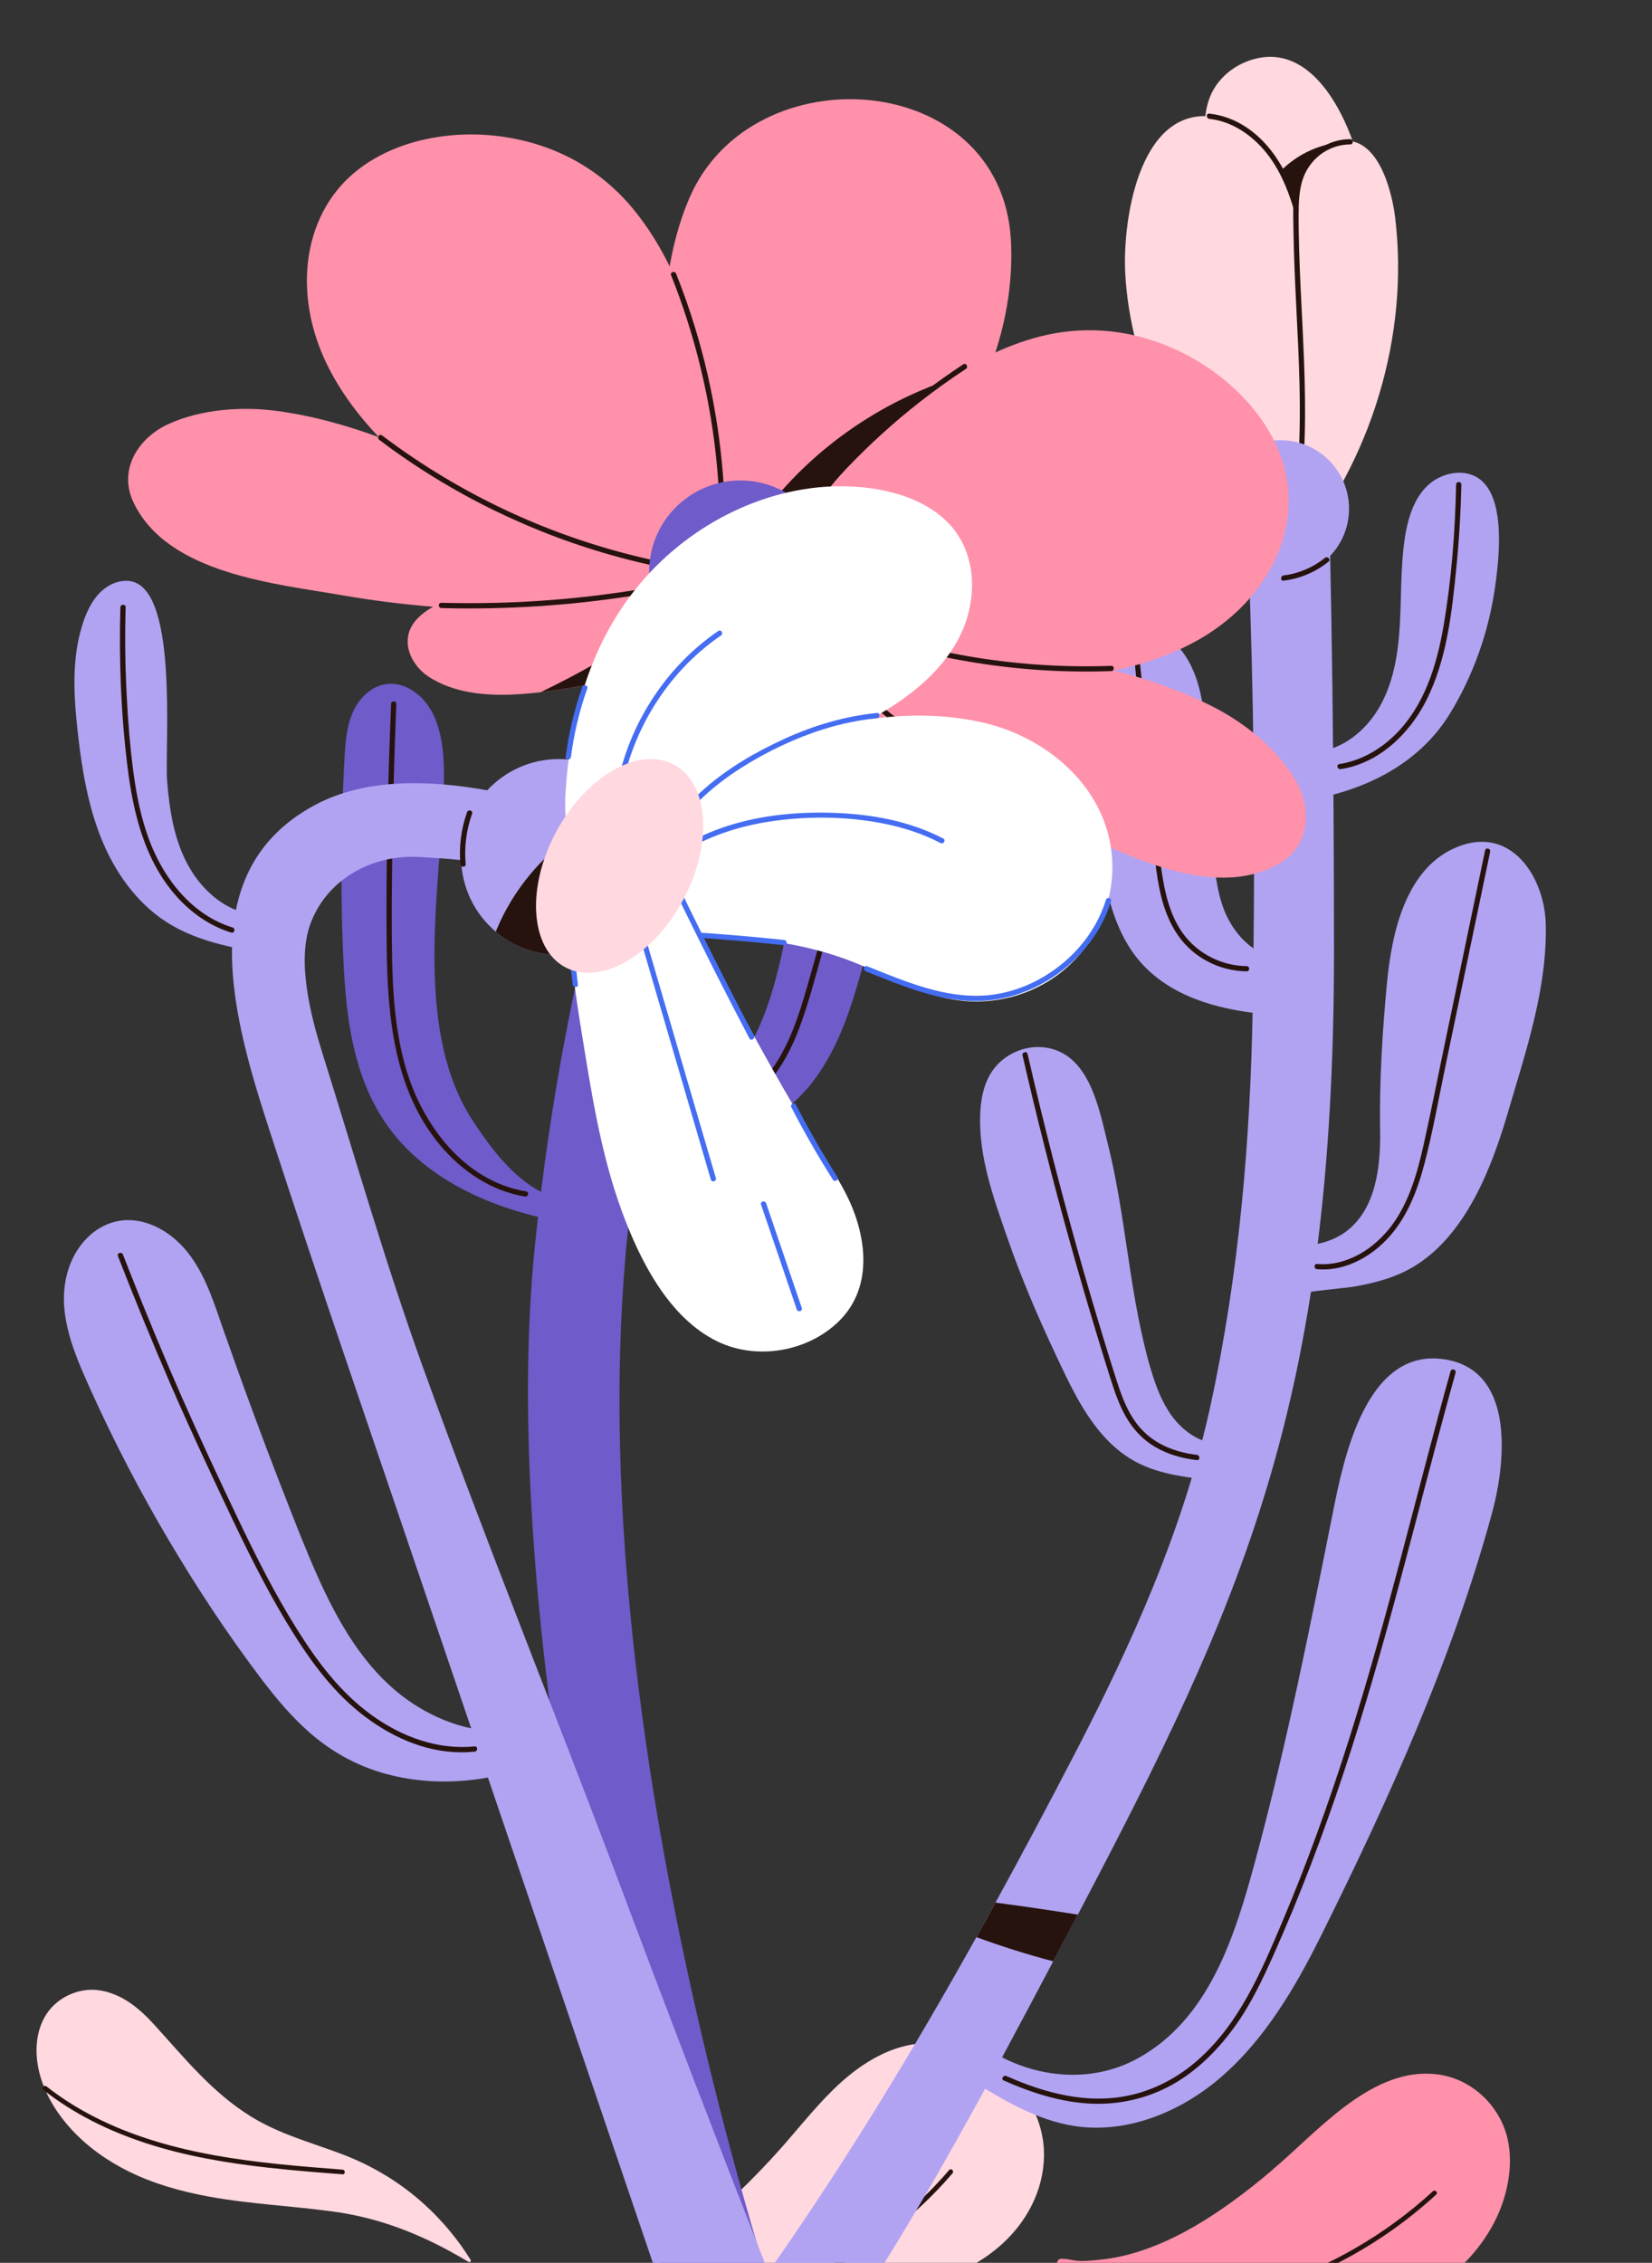 <svg width="550" height="753" viewBox="0 0 550 753" fill="none" xmlns="http://www.w3.org/2000/svg">
<rect x="0" y="0" width="550" height="753" fill="#333333" stroke="none"/>
<g clip-path="url(#clip0_1259_1793)">
<path d="M156.68 752.019C152.444 745.179 147.235 738.951 141.281 733.541C133.266 726.265 123.998 720.69 113.891 716.855C103.474 712.907 93.139 710.233 83.55 704.315C70.668 696.356 61.493 684.904 51.438 673.856C48.414 670.529 45.1 667.389 41.166 665.171C37.5 663.098 33.275 661.824 29.039 662.207C25.063 662.57 21.242 664.249 18.291 666.933C12.398 672.291 11.259 680.737 12.761 688.21C14.304 695.92 18.57 702.947 23.862 708.678C29.257 714.523 35.895 719.177 43.019 722.68C51.272 726.732 60.209 729.229 69.218 730.898C83.084 733.468 97.209 734.049 111.168 735.976C125.044 737.894 137.512 742.485 149.824 749.169C151.906 750.299 153.966 751.48 156.006 752.693C156.431 752.942 156.959 752.434 156.69 752.009L156.68 752.019Z" fill="#FFD8E0"/>
<path d="M14.377 695.413C24.515 703.404 36.196 709.125 48.425 713.135C61.732 717.499 75.598 719.82 89.484 721.364C97.655 722.276 105.846 722.919 114.047 723.551C115.042 723.634 115.042 722.069 114.047 721.996C99.747 720.877 85.404 719.758 71.28 717.198C58.377 714.856 45.619 711.301 33.773 705.601C27.3 702.492 21.129 698.751 15.485 694.304C14.708 693.693 13.6 694.781 14.387 695.403L14.377 695.413Z" fill="#26130D"/>
<path d="M347.54 715.289C346.65 697.163 330.288 681.493 312.487 679.969C298.642 678.788 286.837 686.115 277.31 695.463C270.631 702.023 264.884 709.475 258.609 716.408C252.406 723.259 245.84 729.788 238.964 735.975C231.622 742.566 223.866 748.484 215.996 754.422C209.4 759.407 218.264 760.35 222.282 760.578C247.735 762.04 274.69 766.092 300.009 761.832C312.26 759.77 324.448 755.117 333.726 746.65C343.191 738.016 348.089 726.544 347.54 715.278V715.289Z" fill="#FFD8E0"/>
<path d="M259.819 762.849C277.009 756.579 292.884 746.879 306.315 734.442C310.126 730.908 313.729 727.167 317.115 723.218C317.768 722.462 316.67 721.363 316.018 722.12C304.223 735.852 289.705 747.169 273.519 755.273C268.932 757.564 264.22 759.595 259.405 761.346C258.473 761.688 258.877 763.191 259.819 762.849Z" fill="#26130D"/>
<path d="M501.958 711.881C501.036 707.829 499.244 704.015 496.428 700.491C492.41 695.454 486.632 691.786 480.294 690.573C458.972 686.51 440.819 706.968 426.508 719.55C423.992 721.768 421.445 723.955 418.835 726.059C404.317 737.78 386.236 749.615 367.307 751.844C356.837 753.087 358.463 751.875 353.472 751.636C352.022 751.564 351.349 753.408 352.509 754.289C358.588 758.86 365.008 763.213 372.236 765.772C380.033 768.54 388.214 768.446 396.364 767.7C397.752 767.576 399.129 767.4 400.506 767.203C402.09 766.975 405.404 768.83 407.009 769.286C409.329 769.939 411.669 770.509 414.03 770.996C418.607 771.939 423.329 772.644 427.989 772.903C437.879 773.462 448.358 772.447 457.947 770.053C479.549 764.643 499.783 746.403 502.434 723.519C502.9 719.478 502.776 715.581 501.937 711.881H501.958Z" fill="#FF91AA"/>
<path d="M403.593 767.131C414.446 765.214 425.05 762.073 435.208 757.804C445.274 753.565 454.873 748.248 463.779 741.916C468.801 738.34 473.606 734.454 478.152 730.288C478.887 729.614 477.79 728.516 477.054 729.189C469.06 736.527 460.268 742.942 450.855 748.341C441.401 753.762 431.366 758.135 420.959 761.348C415.129 763.151 409.196 764.571 403.189 765.639C402.206 765.815 402.62 767.307 403.604 767.141L403.593 767.131Z" fill="#26130D"/>
<path d="M453.045 56.006C452.383 53.252 451.582 50.522 450.665 47.837C450.595 47.64 450.525 47.431 450.456 47.245C449.887 45.63 449.271 44.05 448.598 42.469C443.861 31.315 434.608 17.314 420.526 19.068C412.875 20.009 405.607 25.099 402.774 32.396C399.779 40.122 401.497 48.779 403.25 56.889C409.879 87.54 416.532 118.18 423.196 148.82C425.332 158.627 427.457 168.422 429.593 178.228C429.697 178.693 430.406 178.774 430.614 178.368C445.916 149.529 455.378 115.973 455.877 83.195C456.028 74.097 455.192 64.883 453.056 56.006H453.045Z" fill="#FFD8E0"/>
<path d="M450.653 47.837C450.583 47.64 450.514 47.431 450.444 47.245C447.774 47.152 445.092 47.419 442.48 47.989C436.907 49.209 431.741 51.951 427.526 55.797C425.889 57.272 424.438 58.922 423.138 60.712C422.72 60.142 422.325 59.538 421.896 58.969C421.466 58.399 420.503 58.969 420.932 59.538C421.466 60.247 421.942 60.967 422.453 61.688C422.163 62.117 421.872 62.547 421.594 62.977C421.222 63.593 422.186 64.162 422.569 63.535C422.755 63.245 422.952 62.966 423.138 62.664C426.087 66.986 428.711 71.541 430.905 76.293C431.056 76.607 431.578 76.676 431.799 76.421C438.022 68.787 445.15 61.908 453.045 56.006C452.383 53.252 451.582 50.522 450.665 47.837H450.653Z" fill="#26130D"/>
<path d="M434.922 100.066C434.655 94.431 434.225 88.307 433.389 82.161C431.984 71.913 429.454 61.606 424.566 53.38C420.688 46.827 414.222 41.157 406.71 39.344C379.741 32.895 373.727 72.377 374.609 90.596C375.41 106.817 379.973 123.235 386.892 137.898C390.004 144.486 393.637 150.842 397.759 156.849C399.245 159.01 400.789 161.125 402.38 163.216C403.831 165.099 405.34 166.946 406.884 168.747C407.082 168.968 407.337 168.956 407.523 168.84C409.845 171.257 412.364 173.488 415.057 175.475C417.983 177.636 421.106 179.518 424.403 181.098C424.717 181.249 425.146 181.133 425.239 180.761C426.702 174.382 428.095 168.003 429.349 161.59C430.057 157.941 430.731 154.281 431.334 150.61C431.497 149.726 431.636 148.843 431.776 147.96C434.272 132.147 435.7 116.089 434.91 100.066H434.922Z" fill="#FFD8E0"/>
<path d="M402.612 39.553C410.216 40.378 416.892 45.002 421.605 50.859C426.992 57.563 429.872 65.94 431.985 74.178C433.296 79.279 434.365 84.438 435.247 89.632C435.433 90.736 437.116 90.271 436.93 89.167C435.363 79.86 433.389 70.367 429.767 61.63C426.586 53.949 421.814 46.873 414.779 42.249C411.122 39.844 406.989 38.287 402.624 37.81C401.509 37.694 401.521 39.437 402.624 39.553H402.612Z" fill="#26130D"/>
<path d="M438.672 153.363C436.303 152.19 433.854 151.283 431.346 150.61C420.549 147.74 408.777 149.517 399.315 155.792C398.792 156.14 398.281 156.5 397.771 156.872C399.257 159.033 400.801 161.148 402.391 163.24C403.842 165.122 405.352 166.969 406.896 168.77C407.093 168.991 407.349 168.979 407.534 168.863C409.856 171.28 412.376 173.511 415.069 175.498C419.504 170.548 424.287 165.889 429.361 161.601C430.289 160.8 431.241 160.021 432.193 159.254C434.295 157.558 436.454 155.919 438.66 154.339C438.973 154.119 439.078 153.572 438.66 153.375L438.672 153.363Z" fill="#26130D"/>
<path d="M463.993 69.159C462.031 58.167 456.086 42.144 442.584 48.116C438.173 50.068 435.084 54.321 433.529 58.887C431.973 63.454 431.741 68.369 431.683 73.191C431.52 87.285 432.669 101.344 434.016 115.357C435.293 128.672 434.33 142.29 433.145 155.629C432.321 164.994 431.288 174.347 430.069 183.678C429.999 184.177 430.765 184.468 431.079 184.096C456.33 153.561 469.275 112.057 464.492 72.435C464.364 71.424 464.202 70.321 464.004 69.159H463.993Z" fill="#FFD8E0"/>
<path d="M449.515 46.304C443.211 46.315 437.105 49.72 433.842 55.134C429.965 61.571 430.533 69.775 430.638 76.99C430.893 93.989 432.252 110.941 432.646 127.94C432.867 137.526 432.774 147.124 432.019 156.686C431.927 157.802 433.668 157.802 433.761 156.686C435.05 140.396 434.399 124.036 433.598 107.734C433.192 99.566 432.762 91.398 432.53 83.23C432.414 79.186 432.333 75.143 432.356 71.111C432.368 67.486 432.507 63.814 433.517 60.316C435.584 53.182 442.05 48.07 449.527 48.058C450.653 48.058 450.653 46.315 449.527 46.315L449.515 46.304Z" fill="#26130D"/>
<path d="M426.447 318.867C425.402 318.798 424.392 318.623 423.416 318.379C423.347 316.439 423.277 314.499 423.207 312.558C423.184 311.768 421.942 311.768 421.977 312.558C422.047 314.371 422.105 316.195 422.174 318.008C415.092 315.684 409.833 309.061 407.302 302.182C405.456 297.151 404.678 291.818 404.214 286.508C403.715 280.838 403.413 275.156 403.03 269.486C402.635 263.595 402.24 257.704 401.846 251.813C401.474 246.224 401.23 240.6 400.452 235.046C399.152 225.844 395.576 216.014 387.194 210.995C378.893 206.022 368.305 208.229 364.462 217.478C361.246 225.193 361.78 234.965 362.047 243.157C362.372 252.87 363.58 262.526 364.799 272.158C366.714 287.403 368.398 305.598 378.08 318.194C387.415 330.336 402.438 335.158 417.066 337.028C419.19 337.296 421.327 337.516 423.463 337.702C423.788 337.725 424.09 337.4 424.078 337.086C423.869 331.277 423.672 325.467 423.463 319.658C424.438 319.878 425.437 320.029 426.447 320.087C427.236 320.134 427.236 318.902 426.447 318.856V318.867Z" fill="#B1A3F2"/>
<path d="M496.662 463.724C493.656 457.531 488.315 453.034 479.468 452.163C454.96 449.746 447.507 484.534 443.977 502.207C436.152 541.41 428.455 580.253 417.995 618.933C411.273 643.81 402.751 672.045 378.44 685.163C362.64 693.691 343.124 691.391 328.437 681.573C326.185 684.791 324.258 688.23 322.667 691.832C333.72 698.653 345.155 705.624 358.007 707.518C375.422 710.086 393.208 702.72 406.524 691.205C421.246 678.47 431.346 661.181 439.926 643.926C462.367 598.786 483.555 551.995 496.802 503.253C499.809 492.179 502.165 475.088 496.662 463.724Z" fill="#B1A3F2"/>
<path d="M442.851 185.049C444.128 242.854 444.128 306.749 444.128 316.509C444.128 466.722 413.722 532.882 358.832 637.164C356.301 641.975 353.712 646.855 351.076 651.851C350.925 652.13 350.786 652.397 350.635 652.687C329.517 692.634 308.596 731.919 283.891 769.588C281.673 772.97 279.444 776.339 277.203 779.697C269.332 791.514 245.044 789.318 232.564 788.063C236.72 788.481 254.959 757.307 257.188 754.112C281.871 718.836 304.15 682.119 325.059 644.624C327.207 640.801 329.32 636.967 331.421 633.132C340.36 616.865 349.079 600.447 357.636 583.948C376.931 546.778 394.067 508.76 403.007 467.733C412.457 424.358 416.288 379.903 417.054 335.564C417.821 291.504 417.705 247.177 416.265 203.117C416.114 198.574 415.951 194.042 415.766 189.487C408.521 185.665 403.564 178.066 403.564 169.305C403.564 156.71 413.769 146.496 426.342 146.496C438.916 146.496 449.132 156.71 449.132 169.305C449.132 175.405 446.717 180.947 442.805 185.037L442.851 185.049Z" fill="#B1A3F2"/>
<path d="M406.745 480.653L406.931 479.782C407.082 479.073 405.99 478.771 405.851 479.48C405.77 479.84 405.7 480.2 405.619 480.56C400.766 480.212 396.296 477.748 392.86 474.344C388.854 470.37 386.335 465.153 384.501 459.89C382.539 454.266 381.122 448.433 379.857 442.612C378.557 436.605 377.512 430.54 376.56 424.474C374.273 409.904 372.461 395.229 368.886 380.902C365.879 368.842 362.686 350.39 347.721 348.543C341.092 347.729 334.126 350.878 330.364 356.397C327.392 360.755 326.44 366.192 326.313 371.456C325.964 385.503 330.875 398.9 335.403 411.984C340.035 425.346 345.562 438.243 351.599 451.047C356.01 460.413 360.457 470.08 367.423 477.876C370.778 481.618 374.737 484.836 379.265 487.044C384.361 489.53 389.946 490.774 395.518 491.587C398.258 491.982 401.01 492.284 403.773 492.575C404.005 492.598 404.272 492.389 404.319 492.156C405.05 488.694 405.77 485.231 406.501 481.769C406.559 481.769 406.606 481.769 406.652 481.769C407.349 481.769 407.372 480.746 406.733 480.653H406.745Z" fill="#B1A3F2"/>
<path d="M513.438 299.219C510.164 286.763 500.319 276.178 485.865 281.57C468.079 288.204 463.377 310.327 461.775 327.012C460.231 343.058 459.209 360.162 459.476 376.173C459.674 388.002 458.199 402.642 447.774 410.078C443.49 413.134 438.184 414.424 432.902 414.621C432.24 418.99 431.543 423.359 430.719 427.704C430.603 428.576 430.498 429.447 430.382 430.319C430.359 430.574 430.336 430.83 430.301 431.086C430.382 430.203 448.435 428.541 450.119 428.262C457.491 427.031 464.852 425.137 471.26 421.128C488.222 410.52 496.686 388.455 502.038 370.166C507.993 349.809 515.145 328.999 514.634 307.515C514.565 304.762 514.17 301.938 513.45 299.208L513.438 299.219Z" fill="#B1A3F2"/>
<path d="M496.43 164.274C494.874 161.02 492.494 158.603 488.953 157.697C485.598 156.837 481.964 157.488 478.911 159.033C471.748 162.67 468.961 171.129 467.789 178.554C466.268 188.198 466.605 198.004 466.059 207.718C465.548 216.641 464.236 225.786 460.08 233.803C456.574 240.577 450.757 246.526 443.443 249.071C442.004 249.57 440.518 249.919 439.02 250.128C439.032 249.57 439.055 249.024 439.066 248.466C439.09 247.746 437.963 247.746 437.94 248.466C437.917 249.082 437.905 249.686 437.882 250.302C437.429 250.5 437.418 251.209 437.847 251.348C437.72 255.972 437.58 260.585 437.453 265.21C437.453 265.593 437.824 265.826 438.161 265.756C456.214 262.165 472.932 253.474 482.777 237.382C490.532 224.694 495.652 210.135 497.742 195.413C498.764 188.186 500.668 173.139 496.419 164.274H496.43Z" fill="#B1A3F2"/>
<path d="M352.516 636.153C345.503 635.061 338.48 634.062 331.432 633.132C329.343 636.967 327.23 640.813 325.07 644.624C333.476 647.703 342.009 650.387 350.647 652.676C350.798 652.397 350.937 652.13 351.088 651.839C353.723 646.855 356.312 641.963 358.843 637.153C356.742 636.792 354.64 636.467 352.516 636.142V636.153Z" fill="#26130D"/>
<path d="M334.172 692.332C343.599 696.492 353.595 699.734 363.975 700.059C373.808 700.373 383.618 697.851 392.012 692.704C399.442 688.149 405.654 681.817 410.785 674.81C416.3 667.27 420.259 658.904 424.055 650.41C432.902 630.611 440.576 610.301 447.402 589.734C454.24 569.145 460.173 548.266 465.804 527.316C471.411 506.46 476.728 485.522 482.429 464.677C483.149 462.039 483.88 459.413 484.611 456.787C484.913 455.707 483.23 455.242 482.928 456.323C477.204 476.842 471.922 497.49 466.465 518.079C461.044 538.529 455.425 558.92 449.028 579.091C442.526 599.576 435.258 619.828 426.876 639.616C419.678 656.603 412.271 674.16 397.829 686.36C390.642 692.425 382.016 696.538 372.67 697.875C362.407 699.339 352.04 697.305 342.38 693.808C339.908 692.913 337.47 691.914 335.055 690.845C334.033 690.392 333.151 691.902 334.172 692.355V692.332Z" fill="#26130D"/>
<path d="M340.43 351.18C345.202 371.99 350.449 392.684 356.185 413.239C359.052 423.522 362.036 433.77 365.136 443.983C366.645 448.956 368.178 453.917 369.745 458.867C371.103 463.12 372.554 467.384 374.749 471.288C377.105 475.483 380.379 479.027 384.536 481.478C388.785 483.988 393.603 485.324 398.479 485.882C399.593 486.01 399.582 484.267 398.479 484.139C394.09 483.628 389.737 482.408 385.871 480.235C382.086 478.097 379.033 475.041 376.792 471.323C374.528 467.57 373.042 463.41 371.707 459.262C370.151 454.44 368.665 449.595 367.191 444.761C361.13 424.893 355.523 404.884 350.368 384.76C347.477 373.454 344.726 362.114 342.114 350.739C341.858 349.647 340.186 350.111 340.43 351.204V351.18Z" fill="#26130D"/>
<path d="M438.486 422.371C447.263 423.103 455.587 418.769 461.566 412.588C468.288 405.628 471.864 396.368 474.267 387.153C477.042 376.545 478.958 365.67 481.198 354.933C483.532 343.732 485.877 332.52 488.21 321.319L496.117 283.44C496.349 282.348 494.666 281.883 494.433 282.976C489.847 304.959 485.262 326.954 480.676 348.938C478.458 359.593 476.345 370.271 473.977 380.891C471.876 390.291 469.182 399.981 463.342 407.812C457.572 415.539 448.401 421.453 438.474 420.617C437.36 420.524 437.36 422.267 438.474 422.36L438.486 422.371Z" fill="#26130D"/>
<path d="M376.78 210.867C378.707 229.527 380.623 248.176 382.55 266.837C383.432 275.342 384.036 283.928 385.395 292.376C386.579 299.754 388.738 307.179 393.556 313.058C398.769 319.414 406.861 323.155 415.046 323.236C416.172 323.236 416.172 321.505 415.046 321.493C407.801 321.424 400.719 318.321 395.785 312.988C390.723 307.515 388.494 300.172 387.24 292.98C385.836 284.858 385.29 276.562 384.443 268.37C383.514 259.365 382.585 250.361 381.656 241.356C380.611 231.2 379.566 221.045 378.51 210.89C378.394 209.786 376.652 209.775 376.768 210.89L376.78 210.867Z" fill="#26130D"/>
<path d="M446.346 255.949C459.07 254.009 469.205 244.249 474.848 233.094C481.697 219.57 483.369 203.86 484.855 188.976C485.772 179.762 486.33 170.502 486.527 161.241C486.55 160.114 484.809 160.114 484.786 161.241C484.461 176.892 483.265 192.659 480.629 208.101C478.342 221.51 474.151 235.232 464.062 244.899C459.035 249.71 452.801 253.196 445.881 254.253C444.778 254.427 445.243 256.1 446.346 255.938V255.949Z" fill="#26130D"/>
<path d="M427.341 193.229C432.855 192.555 438.01 190.371 442.329 186.885C443.2 186.176 441.957 184.956 441.098 185.653C437.174 188.825 432.344 190.87 427.341 191.486C426.238 191.625 426.226 193.368 427.341 193.229Z" fill="#26130D"/>
<path d="M336.564 79.871C333.314 22.937 250.455 17.442 229.569 65.789C219.735 88.528 220.42 114.555 220.037 138.827C219.84 151.144 220.037 163.46 220.606 175.765C221.152 187.396 221.477 199.154 224.704 210.402C226.736 216.839 231.392 222.974 238.741 222.974C240.25 223.136 241.794 223.09 243.257 222.834C247.367 222.126 251.14 220.162 254.634 217.954C274.94 205.173 292.099 184.781 305.984 165.366C312.253 156.593 318.186 147.17 323.132 137.27C325.535 132.472 327.706 127.568 329.564 122.549C332.443 114.81 334.591 106.851 335.717 98.764C336.506 93.083 336.947 86.483 336.564 79.86V79.871Z" fill="#FF91AA"/>
<path d="M302.548 131.74C289.835 137.689 278.074 145.694 267.893 155.373C262.146 160.834 256.921 166.841 252.301 173.29C251.674 174.185 253.137 175.01 253.763 174.15C253.996 173.813 254.251 173.499 254.483 173.174C260.857 176.811 266.952 180.877 272.722 185.386C273.047 185.63 273.616 185.769 273.918 185.386C288.21 167.318 305.183 151.643 323.143 137.282C325.546 132.483 327.718 127.58 329.575 122.561C320.264 124.594 311.185 127.696 302.548 131.74Z" fill="#26130D"/>
<path d="M237.278 136.829C235.583 124.454 232.622 112.219 228.141 100.554C223.845 89.388 218.272 78.512 210.598 69.286C202.971 60.119 193.219 53.194 182.004 49.127C171.079 45.176 159.074 43.84 147.546 45.328C136.784 46.71 126.114 50.579 117.755 57.644C109.257 64.801 104.195 75.003 102.686 85.937C101.142 97.172 103.185 108.583 107.759 118.9C112.159 128.823 118.731 137.642 126.149 145.497C115.178 141.442 103.766 138.293 92.179 136.747C80.43 135.179 66.986 136.167 56.119 141.093C46.007 145.683 39.285 156.279 44.428 167.143C55.759 191.091 91.97 194.251 114.481 198.178C124.315 199.886 134.253 201.095 144.191 201.92C140.603 203.907 137.295 206.788 136.18 210.402C134.369 216.293 138.177 222.369 143.041 225.414C153.792 232.13 167.561 231.793 180.007 230.34C181.841 230.131 183.652 229.875 185.417 229.631C194.531 228.353 203.505 226.169 212.189 223.101C220.896 220.011 234.689 218.152 236.256 207.265C236.883 202.907 237.429 198.515 237.881 194.112C239.797 175.079 239.901 155.733 237.266 136.84L237.278 136.829Z" fill="#FF91AA"/>
<path d="M245.207 211.564C240.343 221.405 250.64 230.782 256.074 238.253C261.484 245.701 267.637 252.603 274.429 258.819C284.657 268.196 297.207 278.734 311.731 279.397C317.466 279.652 324.049 276.794 325.883 270.915C327.009 267.313 325.918 263.06 324.084 259.377C332.756 264.35 341.614 268.986 350.693 273.157C371.451 282.685 403.076 300.625 425.971 287.321C436.35 281.291 436.826 268.753 431.091 259.226C424.926 248.989 414.407 240.554 403.843 235.186C393.417 229.887 382.237 226.018 370.894 223.136C381.471 220.871 391.861 217.327 401.114 211.657C410.727 205.754 418.866 197.516 423.962 187.372C428.92 177.508 430.51 166.225 427.584 155.513C424.694 144.939 418.099 135.702 410.007 128.463C401.346 120.701 390.712 114.985 379.462 112.045C367.922 109.036 355.964 109.21 344.494 112.44C332.942 115.694 322.203 121.492 312.346 128.254C302.037 135.33 292.679 143.731 284.262 152.956C268.415 170.281 255.598 190.544 245.207 211.552V211.564Z" fill="#FF91AA"/>
<path d="M222.87 205.254C212.27 212.633 201.229 219.36 189.817 225.391C186.589 227.087 183.327 228.737 180.042 230.317C181.876 230.108 183.687 229.852 185.452 229.608C194.565 228.33 203.54 226.146 212.224 223.078C220.931 219.988 234.723 218.129 236.291 207.241C236.918 202.884 237.463 198.492 237.916 194.088C233.017 197.958 228.001 201.676 222.881 205.243L222.87 205.254Z" fill="#26130D"/>
<path d="M293.248 278.153C291.774 274.389 288.813 271.019 284.959 269.637C280.872 268.173 276.588 269.648 273.57 272.599C270.052 276.05 268.554 280.93 267.265 285.543C265.896 290.458 264.793 295.431 263.771 300.416C261.704 310.42 259.951 320.505 256.968 330.289C255.47 335.192 253.659 340.003 251.372 344.592C249.143 349.065 246.426 353.283 242.548 356.49C238.787 359.604 234.282 361.73 229.696 363.322C224.588 365.1 219.259 366.262 213.872 366.773C212.293 366.924 210.714 366.994 209.135 367.029C209.135 366.727 209.159 366.425 209.159 366.134C209.182 365.414 208.056 365.414 208.033 366.134C208.033 366.436 208.009 366.738 208.009 367.04C207.324 367.04 206.639 367.064 205.954 367.052C205.235 367.04 205.235 368.167 205.954 368.179C206.628 368.191 207.301 368.179 207.975 368.167C207.893 370.875 207.812 373.57 207.731 376.278C207.731 376.522 207.916 376.754 208.149 376.824C218.423 379.856 229.371 379.624 239.855 377.904C245.01 377.056 250.129 375.72 254.82 373.361C258.848 371.328 262.517 368.597 265.745 365.437C272.722 358.593 277.505 349.925 281.046 340.897C282.973 335.971 284.552 330.916 286.027 325.839C287.583 320.482 288.999 315.091 290.311 309.665C291.611 304.25 292.865 298.801 293.817 293.317C294.676 288.355 295.164 282.952 293.283 278.153H293.248Z" fill="#6F5BC9"/>
<path d="M187.321 399.319C173.912 396.135 164.775 384.097 157.565 373.199C138.502 344.383 145.665 301.101 147.441 268.568C148.126 256.019 149.334 236.347 136.319 229.19C133.846 227.831 131.014 227.215 128.216 227.691C125.441 228.156 122.933 229.701 120.994 231.711C116.258 236.603 115.248 243.551 114.83 250.058C114.33 258.017 114.052 266.011 113.878 273.982C113.518 289.61 113.611 305.273 114.4 320.889C115.073 334.274 116.525 347.927 121.447 360.51C123.781 366.483 126.904 372.118 130.897 377.137C134.671 381.89 139.152 386.026 144.063 389.582C154.036 396.797 165.669 401.526 177.545 404.547C180.471 405.291 183.432 405.93 186.404 406.476C186.752 406.534 186.996 406.337 187.031 406C187.251 403.943 187.472 401.875 187.704 399.818C187.727 399.609 187.53 399.388 187.344 399.342L187.321 399.319Z" fill="#6F5BC9"/>
<path d="M223.416 91.549C231.542 111.941 236.732 133.494 238.729 155.362C239.298 161.59 239.6 167.841 239.658 174.103C239.658 175.219 241.411 175.23 241.399 174.103C241.202 151.992 237.812 129.927 231.333 108.78C229.499 102.796 227.421 96.894 225.099 91.084C224.693 90.05 223.009 90.503 223.416 91.549Z" fill="#26130D"/>
<path d="M126.277 146.38C138.27 155.443 151.133 163.321 164.647 169.897C178.056 176.416 192.081 181.679 206.477 185.537C214.639 187.733 222.916 189.464 231.275 190.754C232.367 190.928 232.843 189.243 231.74 189.069C217.019 186.803 202.518 183.12 188.493 178.077C174.422 173.023 160.851 166.597 148.022 158.929C140.824 154.63 133.858 149.935 127.159 144.87C126.265 144.196 125.394 145.706 126.277 146.38Z" fill="#26130D"/>
<path d="M146.931 202.35C168.13 202.907 189.353 201.56 210.308 198.306C216.241 197.388 222.15 196.308 228.025 195.088C229.116 194.855 228.652 193.182 227.56 193.403C206.883 197.69 185.835 200.119 164.728 200.618C158.796 200.758 152.863 200.746 146.931 200.595C145.804 200.56 145.804 202.303 146.931 202.338V202.35Z" fill="#26130D"/>
<path d="M320.705 121.236C302.199 133.401 285.458 148.227 271.178 165.168C267.138 169.967 263.295 174.94 259.65 180.052C259 180.97 260.509 181.842 261.159 180.935C273.848 163.111 289.127 147.147 306.356 133.668C311.278 129.811 316.363 126.186 321.588 122.746C322.516 122.13 321.646 120.62 320.705 121.236Z" fill="#26130D"/>
<path d="M369.977 221.568C355.059 222.114 340.094 221.219 325.349 218.872C310.721 216.548 296.325 212.83 282.393 207.776C274.475 204.906 266.732 201.594 259.185 197.865C258.187 197.365 257.304 198.875 258.303 199.375C271.77 206.021 285.876 211.354 300.377 215.293C314.808 219.209 329.622 221.742 344.528 222.846C352.992 223.473 361.49 223.624 369.977 223.322C371.092 223.287 371.103 221.545 369.977 221.579V221.568Z" fill="#26130D"/>
<path d="M321.866 255.856C304.219 244.179 287.629 230.921 272.362 216.27C268.113 212.18 263.957 207.985 259.917 203.698C259.15 202.884 257.92 204.116 258.686 204.929C273.21 220.348 289.115 234.442 306.17 247.014C311.023 250.593 315.969 254.044 320.996 257.367C321.936 257.983 322.807 256.484 321.878 255.856H321.866Z" fill="#26130D"/>
<path d="M209.078 409.195C219.317 312.546 237.104 253.416 250.478 220.464C263.748 218.721 274.754 208.287 276.623 194.367C278.864 177.717 267.196 162.403 250.559 160.16C233.922 157.918 218.621 169.595 216.38 186.245C214.987 196.587 218.969 206.416 226.167 212.912C210.854 250.709 187.82 320.192 178.114 414.168C162.964 560.861 226.504 778.291 226.504 778.291L263.69 783.299C263.69 783.299 191.164 578.429 209.089 409.183L209.078 409.195Z" fill="#6F5BC9"/>
<path d="M130.213 234.279C129.098 261.329 128.46 288.436 128.75 315.509C129.005 338.469 131.281 363.02 146.687 381.274C153.873 389.791 163.614 396.332 174.736 398.168C175.827 398.354 176.303 396.669 175.2 396.484C154.558 393.079 140.592 374.361 135.077 355.317C131.641 343.442 130.77 331.021 130.538 318.716C130.294 305.656 130.468 292.573 130.665 279.513C130.898 264.42 131.327 249.338 131.942 234.268C131.989 233.141 130.247 233.152 130.201 234.268L130.213 234.279Z" fill="#26130D"/>
<path d="M216.67 373.814C224.878 373.872 233.295 373.233 241.039 370.305C248.226 367.586 254.193 362.857 258.64 356.618C262.993 350.518 265.826 343.43 268.125 336.342C270.853 327.907 273.047 319.285 275.427 310.745C278.446 299.928 281.453 289.099 284.471 278.281C284.773 277.201 283.09 276.736 282.788 277.816C280.187 287.17 277.575 296.523 274.974 305.877C272.56 314.545 270.261 323.259 267.684 331.881C263.492 345.951 257.386 360.801 243.303 367.47C235.06 371.374 225.668 372.13 216.67 372.071C215.544 372.071 215.544 373.803 216.67 373.814Z" fill="#26130D"/>
<path d="M226.736 214.41C230.196 217.187 234.155 219.232 238.427 220.394C239.507 220.685 239.971 219.012 238.891 218.709C234.921 217.629 231.183 215.747 227.967 213.167C227.595 212.865 227.096 212.807 226.736 213.167C226.423 213.469 226.365 214.108 226.736 214.399V214.41Z" fill="#26130D"/>
<path d="M265.048 779.569H226.388C226.341 779.441 226.295 779.325 226.248 779.197C220.85 763.314 215.451 747.419 210.041 731.523C198.397 697.282 186.752 663.028 175.107 628.775C161.245 587.991 147.383 547.219 133.521 506.436C119.462 465.072 105.228 423.754 91.703 382.215C79.768 345.545 60.926 291.701 104.567 268.033C121.679 258.749 143.169 259.574 162.209 262.99C168.153 256.6 176.628 252.591 186.055 252.591C204.039 252.591 218.609 267.173 218.609 285.171C218.609 301.961 205.931 315.776 189.643 317.554C188.47 317.694 187.274 317.752 186.067 317.752C178.056 317.752 170.742 314.87 165.077 310.06C158.262 304.308 153.838 295.791 153.537 286.229C149.322 285.717 143.831 285.462 139.825 285.206C124.373 284.195 109.141 292.213 103.464 307.108C98.669 319.669 103.464 338.074 107.318 350.39C118.289 385.352 128.39 420.593 140.847 455.079C161.93 513.489 185.324 571.027 207.127 629.158C222.731 670.778 238.648 712.282 254.866 753.658C258.256 762.303 261.646 770.947 265.083 779.569H265.048Z" fill="#B1A3F2"/>
<path d="M315.945 174.278C311.476 169.537 305.52 166.458 299.367 164.552C293.051 162.6 286.375 161.799 279.781 161.81C266.662 161.833 253.682 165.296 242.026 171.245C230.265 177.241 219.77 185.781 211.551 196.11C196.098 215.526 189.829 239.043 188.308 263.443C187.681 273.494 189.097 289.099 196.795 293.955C199.558 295.698 203.087 295.896 206.315 295.408C209.658 294.908 212.595 293.235 215.126 291.051C217.82 288.727 220.049 285.927 222.429 283.301C224.89 280.582 227.491 277.991 230.196 275.516C235.652 270.543 241.55 266.081 247.715 262.026C253.926 257.936 260.416 254.241 267.033 250.848C274.092 247.223 281.313 243.935 288.291 240.17C300.737 233.466 313.031 224.717 319.533 211.75C325.489 199.863 325.454 184.34 315.957 174.266L315.945 174.278Z" fill="white"/>
<path d="M190.084 251.906C191.082 244.132 192.917 236.487 195.529 229.097C195.9 228.04 194.217 227.587 193.846 228.632C191.175 236.173 189.353 243.97 188.331 251.906C188.192 253.009 189.933 253.009 190.072 251.906H190.084Z" fill="#446DF2"/>
<path d="M205.711 277.026C205.595 256.913 213.629 237.045 227.328 222.393C231.159 218.291 235.42 214.62 240.053 211.459C240.97 210.832 240.099 209.321 239.17 209.949C222.197 221.533 210.134 239.81 205.769 259.876C204.538 265.512 203.935 271.263 203.969 277.026C203.969 278.142 205.723 278.153 205.711 277.026Z" fill="#446DF2"/>
<path d="M189.585 280.384C189.585 279.803 188.83 279.257 188.319 279.652C178.277 287.309 170.313 297.546 165.402 309.188C165.274 309.479 165.17 309.758 165.053 310.06C170.719 314.87 178.033 317.752 186.044 317.752C187.251 317.752 188.447 317.682 189.62 317.554C189.318 305.168 189.318 292.77 189.585 280.396V280.384Z" fill="#26130D"/>
<path d="M369.489 279.92C365.31 259.342 346.665 244.737 326.8 240.345C300.992 234.64 270.319 240.252 247.947 254.23C235.199 262.2 219.608 274.517 216.635 290.226C214.755 300.207 220.327 307.864 229.871 310.211C234.979 311.466 240.319 311.524 245.544 311.954C260.393 313.151 274.464 315.753 288.151 321.842C298.658 326.524 309.188 331.962 320.81 333.078C331.061 334.054 341.614 331.428 350.206 325.769C364.706 316.218 372.543 298.964 369.803 281.732C369.71 281.116 369.594 280.512 369.478 279.92H369.489Z" fill="white"/>
<path d="M229.279 311.872C239.901 312.511 250.513 313.394 261.089 314.545C262.204 314.661 262.192 312.918 261.089 312.802C250.513 311.663 239.901 310.769 229.279 310.129C228.164 310.06 228.164 311.803 229.279 311.872Z" fill="#446DF2"/>
<path d="M288.244 323.236C301.224 328.407 314.784 334.286 329.087 332.915C341.057 331.765 352.353 325.653 360.318 316.706C364.648 311.849 367.98 306.144 369.884 299.905C370.209 298.824 368.537 298.371 368.201 299.44C364.892 310.269 357.055 319.379 347.373 325.084C342.299 328.07 336.669 330.138 330.829 330.963C324.026 331.927 317.129 331.091 310.523 329.359C303.035 327.407 295.884 324.398 288.709 321.54C287.664 321.121 287.211 322.806 288.244 323.225V323.236Z" fill="#446DF2"/>
<path d="M224.124 276.538C230.138 268.045 238.044 261.05 246.809 255.496C255.284 250.128 264.619 245.666 274.185 242.657C279.967 240.844 285.911 239.624 291.948 238.997C293.051 238.881 293.063 237.138 291.948 237.254C281.197 238.358 270.911 241.39 261.101 245.887C251.593 250.244 242.491 255.508 234.596 262.421C230.103 266.348 226.074 270.775 222.626 275.644C221.976 276.562 223.485 277.433 224.135 276.527L224.124 276.538Z" fill="#446DF2"/>
<path d="M225.32 284.869C235.002 278.374 246.252 274.749 257.746 273.169C269.553 271.542 281.917 271.705 293.631 273.947C300.411 275.249 307.029 277.352 313.159 280.547C314.157 281.058 315.028 279.559 314.041 279.036C302.931 273.262 290.427 270.973 278.005 270.508C266.07 270.066 253.914 271.147 242.49 274.761C236.105 276.782 229.987 279.617 224.426 283.347C223.497 283.975 224.368 285.485 225.308 284.858L225.32 284.869Z" fill="#446DF2"/>
<path d="M183.652 584.204C182.329 581.043 180.994 577.894 179.67 574.734C179.879 574.397 179.693 573.886 179.299 573.862C179.229 573.711 179.171 573.549 179.101 573.398C178.823 572.735 177.731 573.026 178.022 573.7C178.091 573.851 178.149 574.013 178.219 574.165C163.266 579.079 146.919 574.037 134.624 564.904C120.983 554.76 112.334 539.377 105.542 524.121C101.792 515.697 98.448 507.075 95.093 498.489C91.459 489.193 87.907 479.875 84.447 470.51C80.987 461.156 77.609 451.756 74.312 442.345C71.456 434.176 68.844 425.659 63.805 418.514C59.335 412.169 52.567 406.987 44.672 406.116C37.381 405.314 30.752 408.986 26.561 414.819C22.021 421.14 20.628 428.994 21.545 436.628C22.648 445.761 26.48 454.289 30.218 462.597C37.904 479.631 46.553 496.246 56.061 512.327C65.454 528.199 75.635 543.652 86.757 558.362C91.97 565.253 97.566 571.945 104.195 577.511C110.43 582.751 117.535 586.783 125.279 589.328C140.476 594.324 157.24 593.766 172.426 589.072C176.164 587.91 179.821 586.493 183.362 584.843C183.559 584.75 183.71 584.413 183.617 584.204H183.652Z" fill="#B1A3F2"/>
<path d="M87.71 316.288C86.119 312.279 84.528 308.27 82.938 304.25C82.775 303.832 82.288 303.797 82.009 303.983C81.974 303.96 81.939 303.937 81.881 303.925C73.673 301.88 67.125 295.768 62.981 288.564C58.047 279.989 56.468 269.939 55.667 260.225C54.668 248.188 59.892 193.147 42.002 193.275C37.613 193.31 33.875 195.959 31.414 199.433C28.72 203.233 27.234 207.927 26.236 212.424C25.168 217.292 24.773 222.288 24.785 227.261C24.785 232.327 25.203 237.382 25.748 242.413C26.305 247.525 26.956 252.626 27.85 257.692C29.568 267.394 32.227 277.026 36.847 285.776C40.899 293.468 46.449 300.462 53.554 305.552C61.344 311.14 70.69 313.929 79.989 315.742C82.323 316.195 84.668 316.59 87.013 316.973C87.384 317.031 87.884 316.729 87.71 316.276V316.288Z" fill="#B1A3F2"/>
<path d="M281.197 396.39C278.167 390.72 274.626 385.329 271.271 379.845C267.776 374.128 264.375 368.365 261.031 362.555C254.344 350.936 247.935 339.166 241.678 327.326C235.42 315.474 229.313 303.53 223.23 291.585C221.732 288.646 220.246 285.706 218.748 282.766C218.609 282.487 218.238 282.429 217.982 282.569C207.255 288.274 200.092 293.77 189.364 299.475C186.462 301.02 189.805 315.951 190.212 319.367C191.117 326.989 192.185 334.588 193.416 342.152C196.76 362.718 199.848 383.563 207.081 403.211C213.048 419.397 222.638 438.568 238.915 446.423C252.022 452.744 268.972 449.816 279.328 439.637C291.263 427.902 288.372 409.869 281.186 396.39H281.197Z" fill="white"/>
<path d="M189.086 314.998C189.689 319.193 190.212 323.41 190.665 327.628C190.781 328.732 192.522 328.744 192.406 327.628C191.942 323.259 191.396 318.89 190.769 314.533C190.699 314.068 190.107 313.813 189.701 313.929C189.202 314.057 189.028 314.533 189.097 314.998H189.086Z" fill="#446DF2"/>
<path d="M222.348 291.481C229.151 305.668 236.152 319.762 243.361 333.751C245.393 337.69 247.436 341.629 249.503 345.556C250.025 346.544 251.523 345.673 251.012 344.673C243.698 330.742 236.57 316.706 229.65 302.577C227.7 298.592 225.772 294.606 223.857 290.598C223.369 289.587 221.872 290.47 222.348 291.481Z" fill="#446DF2"/>
<path d="M263.458 368.47C267.718 376.708 272.339 384.748 277.296 392.579C277.9 393.521 279.398 392.649 278.806 391.696C273.837 383.865 269.228 375.824 264.967 367.586C264.456 366.587 262.947 367.47 263.458 368.47Z" fill="#446DF2"/>
<path d="M210.482 303.123C217.286 326.373 224.101 349.623 230.904 372.885C232.819 379.426 234.735 385.968 236.651 392.521C236.964 393.59 238.648 393.137 238.334 392.056L217.913 322.295C215.997 315.753 214.081 309.211 212.166 302.658C211.852 301.589 210.169 302.042 210.482 303.123Z" fill="#446DF2"/>
<path d="M253.38 400.864C257.339 412.495 261.298 424.114 265.269 435.745C265.629 436.802 267.312 436.349 266.952 435.28C262.993 423.649 259.034 412.03 255.064 400.399C254.704 399.342 253.02 399.795 253.38 400.864Z" fill="#446DF2"/>
<path d="M227.393 299.549C237.416 280.943 236.093 260.762 224.438 254.473C212.784 248.185 195.211 258.17 185.188 276.777C175.165 295.383 176.488 315.564 188.143 321.852C199.797 328.141 217.37 318.155 227.393 299.549Z" fill="#FFD8E0"/>
<path d="M40.075 202.106C39.587 219.871 40.272 237.753 42.478 255.403C44.359 270.508 48.109 285.985 58.302 297.755C63.294 303.518 69.668 308.084 76.982 310.338C78.05 310.664 78.514 308.991 77.446 308.654C64.13 304.552 54.784 292.782 49.92 280.163C47.029 272.657 45.438 264.721 44.393 256.774C43.279 248.362 42.605 239.891 42.176 231.421C41.665 221.661 41.561 211.877 41.828 202.094C41.862 200.967 40.121 200.978 40.086 202.094L40.075 202.106Z" fill="#26130D"/>
<path d="M39.25 417.956C44.858 432.352 50.709 446.655 56.851 460.831C62.841 474.634 69.204 488.264 75.635 501.87C81.754 514.813 88.058 527.711 95.476 539.969C102.198 551.077 109.698 561.836 119.927 570.005C129.447 577.604 141.033 583.03 153.386 583.123C154.93 583.123 156.486 583.053 158.018 582.902C159.121 582.797 159.133 581.055 158.018 581.159C145.665 582.368 133.754 577.952 123.827 570.806C113.379 563.277 105.705 553.064 98.924 542.246C91.448 530.337 85.132 517.742 79.072 505.053C72.768 491.854 66.556 478.596 60.659 465.211C54.494 451.21 48.643 437.069 43.035 422.836C42.339 421.058 41.63 419.28 40.945 417.491C40.539 416.457 38.856 416.91 39.262 417.956H39.25Z" fill="#26130D"/>
<path d="M155.034 287.576C154.535 281.871 155.255 276.155 157.182 270.752C157.565 269.695 155.882 269.241 155.499 270.287C153.525 275.818 152.77 281.732 153.281 287.576C153.374 288.68 155.127 288.692 155.023 287.576H155.034Z" fill="#26130D"/>
</g>
<defs>
<clipPath id="clip0_1259_1793">
<rect width="550" height="777" fill="white"/>
</clipPath>
</defs>
</svg>
